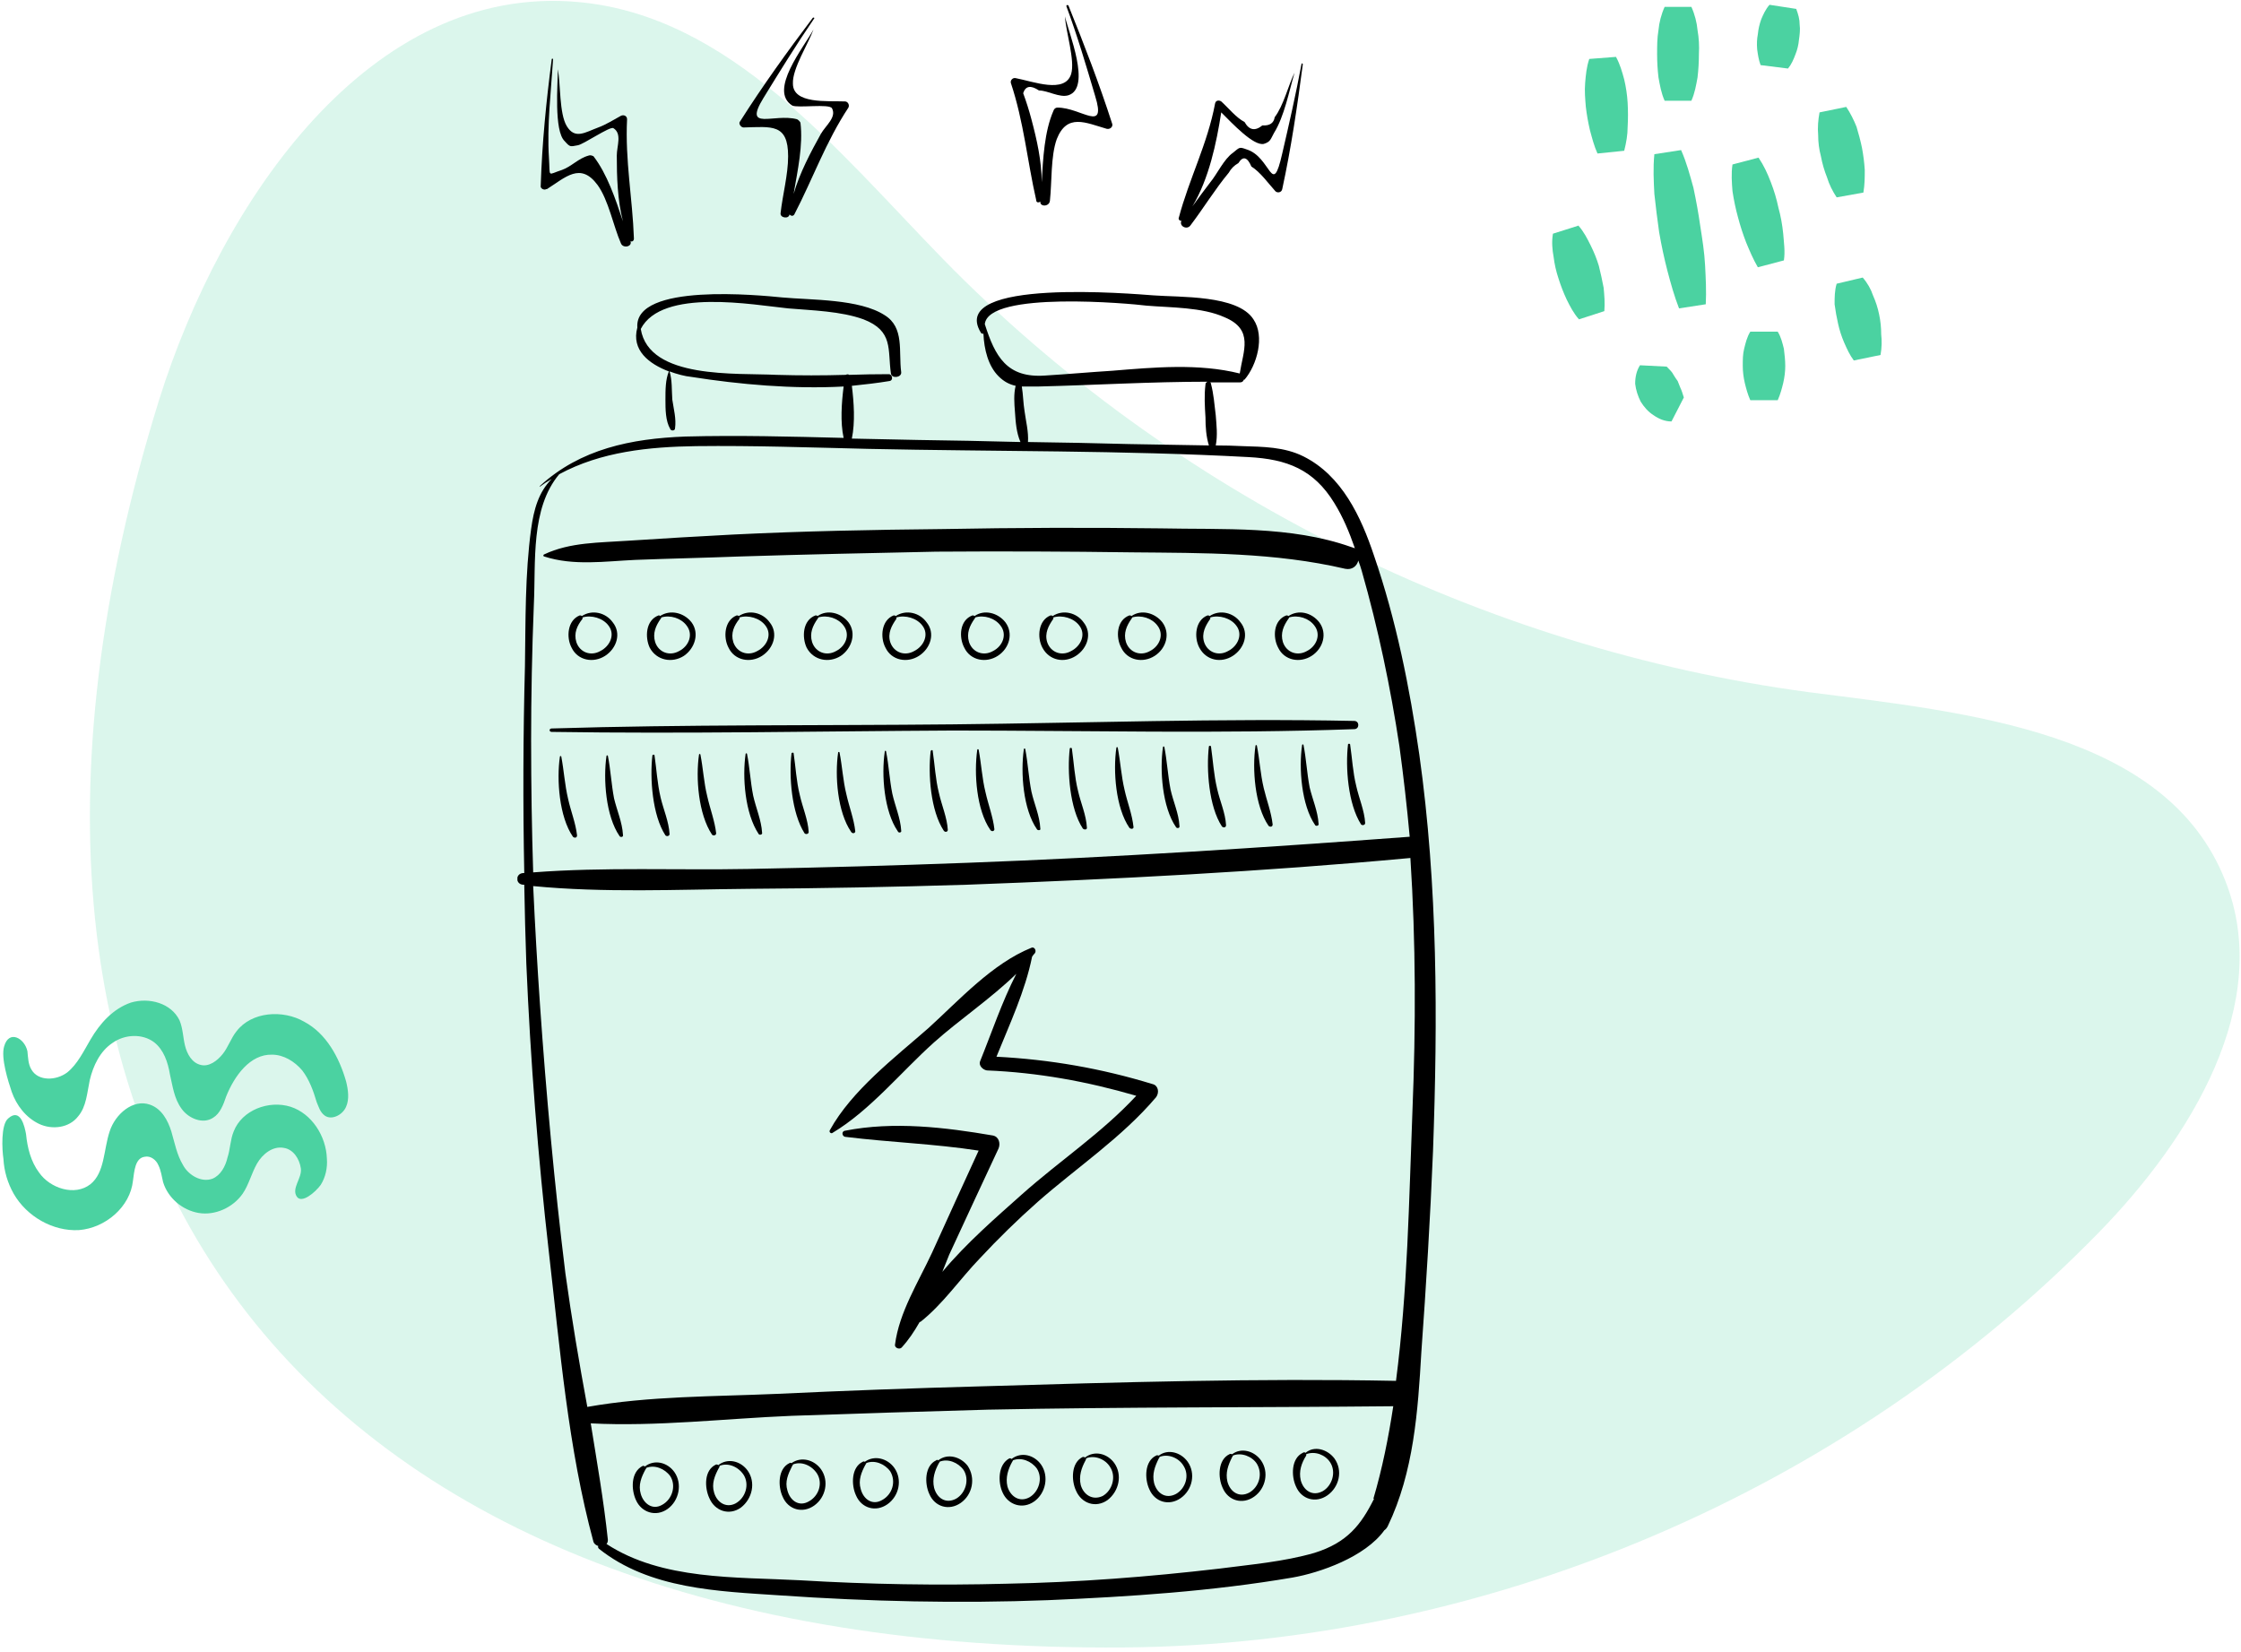<svg xmlns="http://www.w3.org/2000/svg" viewBox="0 0 327 241" width="327" height="241"><title>Group 51-svg</title><defs><clipPath id="cp1"><path d="m75.5 0.73h134v233h-134z"></path></clipPath></defs><style>		.s0 { opacity: .2;fill: #4bd2a1 } 		.s1 { fill: #000000 } 		.s2 { fill: #4bd2a1 } 	</style><path id="Layer" class="s0" d="m23.2 58.4c9.1-29.1 30.8-60.9 61.2-58.1 22.1 2 37.7 21.6 53.2 37.5 33.4 34.2 78.7 56.8 126.3 63.2 23.3 3 52.2 5.7 60.8 27.5 7.1 17.9-5 37.6-18.5 51.4-36.9 37.8-89.3 60.1-142.2 60.5-118.7 0.9-175.5-70.3-140.8-182z"></path><g id="Clip-Path" clip-path="url(#cp1)"><g id="Layer"><path id="Layer" class="s1" d="m168.2 158.2c-7.5-2.3-15-3.6-22.8-4 1.9-4.7 4.2-9.6 5.2-14.6q0.2-0.3 0.4-0.5c0.3-0.4-0.1-1-0.5-0.8-5.7 2.3-10.5 7.6-15 11.7-4.9 4.3-11.2 9.1-14.4 14.9-0.2 0.3 0.2 0.6 0.4 0.4 5.5-3.3 10-8.9 14.8-13.2 3.7-3.3 8.3-6.4 12-10-2.1 4.1-3.6 8.6-5.3 12.8-0.2 0.6 0.4 1.2 1 1.3 7.4 0.3 14.6 1.6 21.8 3.7-5 5.4-11.2 9.5-16.7 14.4-3.7 3.3-8.1 7.1-11.6 11.3q0.5-1.3 1-2.5 3.6-7.8 7.2-15.5c0.3-0.7 0.1-1.7-0.8-1.9-7-1.2-14.5-2.1-21.6-0.7-0.6 0.1-0.4 0.9 0.1 0.9 6.5 0.8 12.9 1 19.4 2q-3.4 7.4-6.8 14.9c-2 4.3-4.8 8.7-5.4 13.4-0.1 0.5 0.7 0.8 1 0.4 1-1.1 1.8-2.3 2.6-3.7q0 0 0.1 0c3.3-2.6 5.8-6.3 8.7-9.3q4-4.3 8.4-8.2c5.8-5.1 12.3-9.4 17.3-15.3 0.5-0.7 0.3-1.7-0.5-1.9z"></path><path id="Layer" fill-rule="evenodd" class="s1" d="m207.1 110.1c2.7 19.2 2.7 38.6 2 57.9-0.4 9.8-1 19.6-1.7 29.3-0.5 8.6-1.1 17.5-4.9 25.4q-0.2 0.4-0.5 0.6c-2.8 3.9-9.4 6.2-13.4 6.9-11.7 2-23.8 2.8-35.7 3.3-13 0.5-26.1 0.2-39.1-0.7-9-0.6-19-0.9-26.4-6.8q-0.2-0.2-0.1-0.4c-0.3-0.1-0.6-0.3-0.7-0.6-3.7-13.6-4.9-28.3-6.5-42.2q-2.4-21-3.3-42.2-0.2-5.7-0.3-11.5-0.1 0-0.2 0c-1.1-0.1-1.1-1.6 0-1.7q0.1 0 0.2 0-0.3-15.1 0.1-30.2c0.1-6.6 0-13.4 0.9-20 0.4-2.9 1.1-5.4 3-7.3q-0.9 0.5-1.7 1.1c0 0.1-0.1 0 0-0.1 5.9-5.4 13.3-6.9 21.2-7.2 7.7-0.2 15.4 0 23.1 0.2-0.5-2.3-0.3-5.1 0-7.5-7.4 0.4-15.2-0.3-22.2-1.4-1-0.1-2.1-0.4-3.2-0.8 0.4 1.3 0.3 2.7 0.4 4.1 0.2 1.4 0.6 2.8 0.4 4.2 0 0.4-0.6 0.4-0.7 0.1-0.7-1.2-0.7-2.9-0.7-4.3 0-1.4 0-2.9 0.5-4.1-2.9-1.1-5.5-3.1-4.6-6.4-0.5-6.6 18-4.7 21.1-4.4 4.3 0.4 11.3 0.2 15 2.6 2.9 1.8 2 5.3 2.4 8.3 0.1 0.8-1.4 1-1.5 0.2-0.5-3.5 0.4-6.2-4-7.9-3.3-1.2-7.5-1.3-11-1.6-5-0.5-18.4-3-21.5 3 1.2 7.4 14 6.4 19.8 6.7 3.4 0.1 6.8 0.1 10.1 0 0.2-0.1 0.4-0.1 0.5 0q2.9-0.1 5.8-0.1c0.5 0 0.7 0.9 0.1 1-1.8 0.3-3.6 0.5-5.5 0.7 0.3 2.4 0.5 5.3 0 7.7q4.8 0.1 9.6 0.2 7.5 0.1 15 0.3c-0.6-1.4-0.7-2.9-0.8-4.4-0.1-1.2-0.2-2.6 0.1-3.8-0.9-0.2-1.7-0.6-2.5-1.4-1.5-1.5-2.1-3.9-2.2-6.2-0.2 0-0.3 0-0.4-0.2-4.8-8 22.4-5.6 25.2-5.4 3.8 0.3 12.3-0.1 14.6 3.5 1.7 2.5 0.5 6.7-1.3 8.8q-0.1 0-0.1 0c-0.1 0.3-0.3 0.4-0.6 0.4q-2.2 0-4.4 0 0.2 0 0.2 0.2c0.4 1.5 0.5 3 0.7 4.6 0.1 1.4 0.3 2.9 0 4.4q1.9 0 3.9 0.1c3 0.1 6.1 0.1 8.9 1.5 5.6 2.8 8.4 8.8 10.3 14.5 3.2 9.3 5.2 19.2 6.6 29zm-54.6-55.3c3.3-0.2 6.6-0.5 9.8-0.7 6.1-0.5 12.6-1.1 18.6 0.4 0.5-3.3 2.1-6.4-2.2-8.2-3.3-1.5-7.9-1.4-11.4-1.7-2.3-0.3-23.1-2.2-23.6 2.7 1.5 4.7 3.2 7.9 8.8 7.5zm23.4 6.1c-0.1-1.6-0.2-3.2 0-4.8 0-0.2 0.1-0.3 0.3-0.4-8.3 0-16.4 0.5-24.7 0.7-0.9 0-1.7 0-2.4 0 0.2 1.2 0.2 2.4 0.4 3.6 0.2 1.5 0.6 3 0.5 4.5q7.4 0.1 14.8 0.3 5.8 0.1 11.6 0.2c-0.4-1.3-0.5-2.7-0.5-4.1zm-98.4 47.4q0 9.5 0.3 19c10.4-0.8 21.1-0.3 31.5-0.5q15.9-0.3 31.9-0.9c21.5-0.8 43-2.2 64.5-3.8q-0.6-6.6-1.5-13.2c-1.3-8.6-3.1-17.2-5.5-25.6q-0.2-0.7-0.5-1.5c-0.2 0.8-0.9 1.4-1.9 1.2-10.3-2.4-20.7-2.3-31.1-2.4q-14.3-0.2-28.6-0.1c-9.5 0.2-19.1 0.4-28.6 0.7-5.1 0.2-10.2 0.3-15.3 0.5-4.4 0.2-9 0.9-13.3-0.5-0.1 0-0.2-0.2 0-0.3 3.8-1.8 8.1-1.7 12.3-2q7.6-0.5 15.3-0.9c10.2-0.5 20.4-0.7 30.6-0.8q15.9-0.3 31.7-0.1c9.2 0.2 19-0.4 27.8 2.7q0.3 0.1 0.6 0.2c-0.8-2.3-1.7-4.5-3-6.6-3-4.9-6.9-6.4-12.5-6.7-18.4-1-37-0.8-55.5-1.2-8.4-0.2-16.7-0.5-25.1-0.4-6.9 0.1-13.9 0.8-20 4.1-4.2 5-3.4 12.8-3.7 19q-0.4 10-0.4 20.1zm122.9 110.4c1.3-4.4 2.2-8.9 2.9-13.5-19.7 0.2-39.4 0.1-59.1 0.5q-14.4 0.4-28.7 0.9c-9.7 0.4-19.7 1.6-29.3 1.1 0.9 5.6 1.9 11.3 2.5 17q0 0.4-0.2 0.6c8.1 5.3 18.9 4.8 28.3 5.3q15 0.9 30.1 0.5c10.4-0.2 20.7-1 31-2.2 4.6-0.6 9.4-1 13.9-2.3 4.8-1.5 6.8-4.1 8.7-7.9zm5.7-56.6c0.5-12.3 0.5-24.6-0.3-36.9-21.5 2-43.2 3.1-64.7 3.9q-16 0.5-31.9 0.6c-10.4 0.1-21.1 0.6-31.4-0.4q0.4 8.7 1 17.4c0.9 13 2.1 26.1 3.7 39.1 0.9 6.5 2 13 3.2 19.5 9-1.6 18.5-1.5 27.6-1.9q14.9-0.7 29.8-1.1c20.2-0.6 40.4-1.2 60.6-0.8 1.7-13.1 1.9-26.5 2.4-39.4z"></path><path id="Layer" class="s1" d="m79.8 27.6c2.7-1.7 4.9-4 7.4-0.6 1.6 2.2 2.3 6 3.4 8.5 0.3 0.8 1.7 0.5 1.4-0.3 0.2 0.1 0.5 0 0.5-0.4-0.2-5.8-1.3-11.4-1-17.4 0-0.5-0.5-0.7-0.9-0.5-1.1 0.6-2.2 1.3-3.3 1.7-1.9 0.7-3.4 1.8-4.6-0.2-1.1-1.8-0.9-6.2-1.3-8.3 0 2.1-0.6 9 1 10.5 0.8 0.9 0.8 0.8 1.9 0.6 0.8-0.1 4.7-2.8 5.2-2.5 1.3 0.8 0.5 2.6 0.5 4 0 3.1 0.1 6.5 0.9 9.6-1.1-3.3-2.3-6.9-4.3-9.5-0.2-0.1-0.5-0.2-0.7-0.1-1.5 0.4-2.5 1.6-3.9 2.1-2.2 0.7-1.7 1.2-1.9-1.8-0.3-4.7 0.3-9.6 0.6-14.3 0-0.2-0.2-0.2-0.2 0-0.8 6.1-1.4 12.2-1.6 18.4-0.1 0.4 0.5 0.7 0.8 0.5z"></path><path id="Layer" class="s1" d="m108.5 18.6c4.1-0.1 6.5-0.6 6.5 4.2 0 2.7-0.8 5.6-1.1 8.3-0.1 0.7 1.2 0.9 1.3 0.2 0.2 0.2 0.5 0.3 0.7 0 2.7-5.2 4.6-10.6 7.9-15.6 0.2-0.4-0.1-0.9-0.5-0.9-2.6-0.1-7.6 0.4-7.6-2.6-0.1-2.2 2.3-5.9 3-7.9-1.4 2.6-6.6 8.9-3.1 11.1 0.8 0.4 5.4-0.3 5.8 0.4 0.7 1.3-0.9 2.5-1.6 3.7-1.5 2.7-3.1 5.7-4 8.8 0.6-3.5 1.4-7.1 1-10.4-0.1-0.2-0.3-0.4-0.5-0.5-3.4-0.9-7.9 1.8-4.9-3.1 2.4-3.9 4.8-7.8 7.4-11.6 0.1-0.1-0.1-0.2-0.2-0.1-3.7 4.9-7.3 9.9-10.6 15.1-0.3 0.3 0.1 0.9 0.5 0.9z"></path><path id="Layer" class="s1" d="m151.2 29.2c0 0.4 0.4 0.4 0.6 0.2-0.1 0.8 1.3 0.8 1.4-0.1 0.3-2.7 0.1-6.5 1-9 1.5-3.8 4.2-2.4 7.3-1.5 0.5 0.1 0.9-0.3 0.8-0.7-1.9-5.9-4.1-11.6-6.4-17.3-0.1-0.1-0.3-0.1-0.3 0.1 1.6 4.3 2.9 8.7 4.2 13.1 1.7 5.5-2 1.7-5.5 1.7-0.3 0-0.5 0.2-0.6 0.5-1.3 3-1.5 6.9-1.7 10.4 0-3.1-0.7-6.2-1.5-9.2q-0.5-1.9-1.2-3.8 0.5-1.6 2.3-0.4c1.3 0 3 1.1 4.3 0.7 3.4-1.1 0-9.2-0.5-11.5 0.1 2.2 1.5 6.4 0.9 8.4-0.9 2.9-5.5 1.1-8.1 0.6-0.4-0.1-0.8 0.3-0.7 0.7 1.9 5.7 2.4 11.4 3.7 17.1z"></path><path id="Layer" class="s1" d="m172.4 32.2c-0.4 0.8 0.8 1.4 1.3 0.7 1.9-2.5 3.6-5.3 5.6-7.7q0.5-0.9 1.4-1.4 1-1.6 1.9 0.5c1.3 0.8 2.5 2.5 3.5 3.6 0.3 0.3 0.9 0.2 1-0.3 1.3-6 2.2-12.1 3-18.2 0-0.2-0.2-0.2-0.2 0-0.8 4.3-1.8 8.7-2.8 13-1.5 6.6-1.6 0.5-5.2-0.6-1.1-0.4-1-0.3-2 0.5-1.3 0.9-2.3 3.1-3.3 4.3q-1.3 1.7-2.6 3.5c2.4-4 3.5-9.2 4.2-13.7 1.7 1.7 4.7 4.9 6.2 4.6 1-0.3 1-0.7 1.5-1.6 1.5-2.4 2.2-6.1 3-8.8-0.9 1.8-1.6 4.8-2.9 6.5q-0.2 1.3-1.8 1.2-1.6 1.3-2.6-0.5c-1.2-0.6-2.4-2.1-3.4-3-0.3-0.2-0.8-0.2-0.9 0.3-1.1 5.9-3.8 11-5.3 16.7-0.1 0.2 0.2 0.5 0.4 0.4z"></path><path id="Layer" fill-rule="evenodd" class="s1" d="m88.3 95.7c-1.7 1.1-4 0.7-4.9-1.2-0.8-1.5-0.6-4 1.2-4.7 0.1 0 0.2 0 0.3 0.1 1.5-1 3.5-0.5 4.5 0.9 1.3 1.6 0.6 3.8-1.1 4.9zm-4.2-2c0.5 1.5 2.1 2.1 3.5 1.3 1.4-0.7 2.2-2.4 1.2-3.7-0.8-1.1-2.5-1.6-3.8-1.2q0 0.1 0 0.2c-0.8 1-1.3 2.1-0.9 3.4z"></path><path id="Layer" fill-rule="evenodd" class="s1" d="m99.8 95.7c-1.7 1.1-4 0.7-5-1.2-0.7-1.5-0.6-4 1.3-4.7 0.1 0 0.2 0 0.2 0.1 1.5-1 3.5-0.5 4.6 0.9 1.2 1.6 0.5 3.8-1.1 4.9zm-4.2-2c0.5 1.5 2.1 2.1 3.5 1.3 1.4-0.7 2.1-2.4 1.1-3.7-0.8-1.1-2.4-1.6-3.7-1.2q0 0.1-0.1 0.2c-0.7 1-1.2 2.1-0.8 3.4z"></path><path id="Layer" fill-rule="evenodd" class="s1" d="m111.2 95.7c-1.7 1.1-4 0.7-4.9-1.2-0.8-1.5-0.6-4 1.2-4.7 0.1 0 0.2 0 0.3 0.1 1.5-1 3.5-0.5 4.5 0.9 1.3 1.6 0.6 3.8-1.1 4.9zm-4.2-2c0.5 1.5 2.1 2.1 3.5 1.3 1.4-0.7 2.2-2.4 1.2-3.7-0.8-1.1-2.5-1.6-3.8-1.2q0 0.1 0 0.2c-0.8 1-1.3 2.1-0.9 3.4z"></path><path id="Layer" fill-rule="evenodd" class="s1" d="m122.7 95.7c-1.7 1.1-4 0.7-5-1.2-0.7-1.5-0.6-4 1.3-4.7 0.1 0 0.2 0 0.3 0.1 1.4-1 3.4-0.5 4.5 0.9 1.2 1.6 0.5 3.8-1.1 4.9zm-4.2-2c0.5 1.5 2.1 2.1 3.5 1.3 1.4-0.7 2.1-2.4 1.1-3.7-0.8-1.1-2.4-1.6-3.7-1.2q0 0.1-0.1 0.2c-0.7 1-1.2 2.1-0.8 3.4z"></path><path id="Layer" fill-rule="evenodd" class="s1" d="m134.1 95.7c-1.7 1.1-4 0.7-4.9-1.2-0.8-1.5-0.6-4 1.2-4.7 0.1 0 0.2 0 0.3 0.1 1.5-1 3.5-0.5 4.5 0.9 1.3 1.6 0.6 3.8-1.1 4.9zm-4.2-2c0.5 1.5 2.1 2.1 3.5 1.3 1.4-0.7 2.2-2.4 1.2-3.7-0.8-1.1-2.5-1.6-3.8-1.2q0 0.1 0 0.2c-0.7 1-1.3 2.1-0.9 3.4z"></path><path id="Layer" fill-rule="evenodd" class="s1" d="m145.6 95.7c-1.7 1.1-4 0.7-4.9-1.2-0.8-1.5-0.7-4 1.2-4.7 0.1 0 0.2 0 0.3 0.1 1.4-1 3.4-0.5 4.5 0.9 1.2 1.6 0.6 3.8-1.1 4.9zm-4.2-2c0.5 1.5 2.1 2.1 3.5 1.3 1.4-0.7 2.1-2.4 1.1-3.7-0.8-1.1-2.4-1.6-3.7-1.2q0 0.1-0.1 0.2c-0.7 1-1.2 2.1-0.8 3.4z"></path><path id="Layer" fill-rule="evenodd" class="s1" d="m157 95.7c-1.7 1.1-3.9 0.7-4.9-1.2-0.8-1.5-0.6-4 1.2-4.7 0.1 0 0.2 0 0.3 0.1 1.5-1 3.5-0.5 4.5 0.9 1.3 1.6 0.6 3.8-1.1 4.9zm-4.2-2c0.5 1.5 2.1 2.1 3.5 1.3 1.4-0.7 2.2-2.4 1.2-3.7-0.8-1.1-2.5-1.6-3.8-1.2q0 0.1 0 0.2c-0.7 1-1.3 2.1-0.9 3.4z"></path><path id="Layer" fill-rule="evenodd" class="s1" d="m168.5 95.7c-1.7 1.1-4 0.7-4.9-1.2-0.8-1.5-0.7-4 1.2-4.7 0.1 0 0.2 0 0.3 0.1 1.4-1 3.4-0.5 4.5 0.9 1.2 1.6 0.6 3.8-1.1 4.9zm-4.2-2c0.5 1.5 2.1 2.1 3.5 1.3 1.4-0.7 2.1-2.4 1.1-3.7-0.8-1.1-2.4-1.6-3.7-1.2q0 0.1-0.1 0.2c-0.7 1-1.2 2.1-0.8 3.4z"></path><path id="Layer" fill-rule="evenodd" class="s1" d="m179.9 95.7c-1.7 1.1-3.9 0.7-4.9-1.2-0.8-1.5-0.6-4 1.2-4.7 0.1 0 0.2 0 0.3 0.1 1.5-1 3.5-0.5 4.5 0.9 1.3 1.6 0.6 3.8-1.1 4.9zm-4.2-2c0.5 1.5 2.1 2.1 3.5 1.3 1.4-0.7 2.2-2.4 1.2-3.7-0.8-1.1-2.5-1.6-3.8-1.2q0 0.1 0 0.2c-0.7 1-1.3 2.1-0.9 3.4z"></path><path id="Layer" fill-rule="evenodd" class="s1" d="m191.4 95.7c-1.7 1.1-4 0.7-4.9-1.2-0.8-1.5-0.7-4 1.2-4.7 0.1 0 0.2 0 0.3 0.1 1.5-1 3.4-0.5 4.5 0.9 1.2 1.6 0.6 3.8-1.1 4.9zm-4.2-2c0.5 1.5 2.1 2.1 3.5 1.3 1.4-0.7 2.1-2.4 1.1-3.7-0.8-1.1-2.4-1.6-3.7-1.2q0 0.1-0.1 0.2c-0.7 1-1.2 2.1-0.8 3.4z"></path><path id="Layer" fill-rule="evenodd" class="s1" d="m94.1 214c1.4-1.1 3.3-0.6 4.3 0.8 1.2 1.7 0.7 4.2-1 5.4-1.7 1.2-3.8 0.5-4.6-1.3-0.7-1.5-0.8-4.1 1-5 0.1 0 0.2 0 0.3 0.1zm3.7 1.4c-0.8-1.1-2.3-1.7-3.5-1.2q0 0.1-0.1 0.2c-0.6 1.1-1.1 2.3-0.7 3.6 0.4 1.4 1.7 2.4 3.1 1.6 1.5-0.8 2.1-2.8 1.2-4.2z"></path><path id="Layer" fill-rule="evenodd" class="s1" d="m104.8 213.8c1.4-1.1 3.3-0.6 4.3 0.8 1.2 1.7 0.7 4.1-1 5.4-1.7 1.2-3.8 0.5-4.6-1.4-0.7-1.5-0.8-4.1 1-4.9 0.1 0 0.2 0 0.3 0.1zm3.7 1.4c-0.8-1.2-2.3-1.8-3.5-1.3q0 0.2-0.1 0.3c-0.6 1.1-1.1 2.3-0.7 3.6 0.4 1.4 1.7 2.3 3.1 1.6 1.5-0.8 2.1-2.8 1.2-4.2z"></path><path id="Layer" fill-rule="evenodd" class="s1" d="m115.5 213.5c1.4-1 3.3-0.5 4.3 0.9 1.2 1.7 0.7 4.1-1 5.3-1.7 1.2-3.8 0.6-4.6-1.3-0.7-1.5-0.7-4.1 1-4.9 0.1-0.1 0.2 0 0.3 0zm3.7 1.5c-0.8-1.2-2.3-1.8-3.5-1.3q0 0.1-0.1 0.2c-0.6 1.2-1.1 2.3-0.7 3.6 0.4 1.5 1.7 2.4 3.1 1.6 1.5-0.8 2.1-2.7 1.2-4.1z"></path><path id="Layer" fill-rule="evenodd" class="s1" d="m126.2 213.3c1.4-1 3.3-0.5 4.3 0.9 1.2 1.7 0.7 4.1-1 5.3-1.7 1.2-3.8 0.6-4.6-1.3-0.7-1.5-0.7-4.1 1-4.9 0.1-0.1 0.2 0 0.3 0zm3.7 1.4c-0.8-1.1-2.3-1.7-3.5-1.2q0 0.1-0.1 0.2c-0.6 1.1-1.1 2.3-0.7 3.6 0.4 1.5 1.7 2.4 3.1 1.6 1.5-0.8 2.1-2.7 1.2-4.2z"></path><path id="Layer" fill-rule="evenodd" class="s1" d="m136.9 213.1c1.4-1.1 3.3-0.5 4.3 0.8 1.2 1.8 0.7 4.2-1 5.4-1.7 1.2-3.8 0.6-4.6-1.3-0.7-1.5-0.7-4.1 1-4.9 0.1-0.1 0.2-0.1 0.3 0zm2.6 5.6c1.4-0.8 2-2.8 1.1-4.2-0.8-1.1-2.3-1.7-3.5-1.2q0 0.1-0.1 0.2c-0.6 1.1-1 2.3-0.7 3.6 0.4 1.5 1.7 2.4 3.2 1.6z"></path><path id="Layer" fill-rule="evenodd" class="s1" d="m150.9 219.1c-1.7 1.2-3.8 0.5-4.6-1.3-0.7-1.5-0.7-4.1 1-5 0.1 0 0.2 0 0.3 0.1 1.4-1.1 3.3-0.6 4.3 0.8 1.2 1.7 0.7 4.2-1 5.4zm-3.9-2.2c0.4 1.4 1.7 2.4 3.2 1.6 1.4-0.8 2-2.8 1.1-4.2-0.8-1.1-2.3-1.7-3.5-1.2q0 0.1-0.1 0.2c-0.6 1.1-1 2.3-0.7 3.6z"></path><path id="Layer" fill-rule="evenodd" class="s1" d="m161.6 218.9c-1.7 1.2-3.8 0.5-4.6-1.4-0.7-1.5-0.7-4.1 1-4.9 0.1 0 0.3 0 0.3 0.1 1.4-1.1 3.3-0.6 4.3 0.8 1.2 1.7 0.7 4.1-1 5.4zm-3.9-2.2c0.4 1.4 1.7 2.3 3.2 1.6 1.4-0.8 2-2.8 1.1-4.2-0.7-1.2-2.3-1.8-3.5-1.3q0 0.1-0.1 0.3c-0.6 1.1-1 2.3-0.7 3.6z"></path><path id="Layer" fill-rule="evenodd" class="s1" d="m172.3 218.6c-1.7 1.2-3.8 0.6-4.6-1.3-0.7-1.5-0.7-4.1 1-4.9 0.1-0.1 0.3 0 0.4 0 1.3-1 3.2-0.5 4.2 0.9 1.2 1.7 0.7 4.1-1 5.3zm-3.9-2.2c0.4 1.5 1.7 2.4 3.2 1.6 1.4-0.8 2-2.7 1.1-4.1-0.7-1.2-2.3-1.8-3.5-1.3q0 0.1-0.1 0.2c-0.6 1.2-1 2.3-0.7 3.6z"></path><path id="Layer" fill-rule="evenodd" class="s1" d="m183 218.4c-1.7 1.2-3.8 0.6-4.6-1.3-0.7-1.5-0.7-4.1 1-4.9 0.1-0.1 0.3 0 0.4 0 1.3-1 3.2-0.5 4.2 0.9 1.2 1.7 0.7 4.1-1 5.3zm-3.2-5.8c-0.6 1.2-1 2.3-0.7 3.6 0.4 1.5 1.7 2.4 3.2 1.6 1.4-0.8 2-2.7 1.1-4.2-0.7-1.1-2.3-1.7-3.5-1.2q0 0.1-0.1 0.2z"></path><path id="Layer" fill-rule="evenodd" class="s1" d="m193.7 218.2c-1.7 1.2-3.8 0.6-4.6-1.3-0.7-1.5-0.7-4.1 1-4.9 0.1-0.1 0.3-0.1 0.4 0 1.3-1.1 3.2-0.5 4.2 0.8 1.3 1.8 0.7 4.2-1 5.4zm-3.9-2.2c0.4 1.5 1.7 2.4 3.2 1.6 1.4-0.8 2-2.8 1.1-4.2-0.7-1.1-2.2-1.7-3.5-1.2q0 0.1 0 0.2c-0.7 1.1-1.1 2.3-0.8 3.6z"></path><path id="Layer" class="s1" d="m139 106.6c19.5 0 39.1 0.5 58.6-0.2 0.8 0 0.8-1.2 0-1.2-19.5-0.4-39.1 0.3-58.6 0.5-19.5 0.2-39 0-58.5 0.6-0.4 0-0.4 0.5 0 0.5 19.5 0.3 39-0.1 58.5-0.2z"></path><path id="Layer" class="s1" d="m81.9 110.4c0-0.1-0.2-0.1-0.2 0-0.5 3.4-0.1 8.8 1.9 11.7 0.2 0.2 0.6 0.2 0.6-0.2-0.2-1.8-0.9-3.5-1.3-5.3-0.5-2.1-0.6-4.1-1-6.2z"></path><path id="Layer" class="s1" d="m88.7 110.3c0-0.1-0.2-0.1-0.2 0-0.5 3.4-0.1 8.8 1.9 11.7 0.1 0.2 0.6 0.2 0.5-0.2-0.1-1.8-0.9-3.6-1.3-5.3-0.4-2.1-0.5-4.2-0.9-6.2z"></path><path id="Layer" class="s1" d="m95.5 110.2c0-0.1-0.2-0.1-0.3 0-0.4 3.4 0 8.8 1.9 11.7 0.2 0.2 0.6 0.1 0.6-0.2-0.1-1.8-0.9-3.6-1.3-5.3-0.5-2.1-0.6-4.2-0.9-6.2z"></path><path id="Layer" class="s1" d="m102.2 110.1c0-0.1-0.2-0.1-0.2 0-0.5 3.4-0.1 8.7 1.9 11.7 0.2 0.2 0.6 0.1 0.6-0.2-0.2-1.8-0.9-3.6-1.3-5.4-0.5-2-0.6-4.1-1-6.1z"></path><path id="Layer" class="s1" d="m109 110c0-0.1-0.2-0.1-0.2 0-0.5 3.4-0.1 8.7 1.9 11.7 0.1 0.2 0.6 0.1 0.5-0.2-0.1-1.8-0.9-3.6-1.3-5.4-0.4-2-0.5-4.1-0.9-6.1z"></path><path id="Layer" class="s1" d="m115.8 109.9c0-0.1-0.2-0.1-0.3 0-0.4 3.4 0 8.7 1.9 11.7 0.2 0.2 0.6 0.1 0.6-0.2-0.1-1.8-0.9-3.6-1.3-5.4-0.5-2-0.6-4.1-0.9-6.1z"></path><path id="Layer" class="s1" d="m122.5 109.8c0-0.1-0.2-0.1-0.2 0-0.5 3.4-0.1 8.7 1.9 11.6 0.2 0.3 0.6 0.2 0.6-0.1-0.2-1.8-0.9-3.6-1.3-5.4-0.5-2-0.6-4.1-1-6.1z"></path><path id="Layer" class="s1" d="m129.3 109.7c0-0.2-0.2-0.2-0.2 0-0.5 3.4-0.1 8.7 1.9 11.6 0.1 0.3 0.6 0.2 0.5-0.1-0.1-1.8-0.9-3.6-1.3-5.4-0.4-2-0.5-4.1-0.9-6.1z"></path><path id="Layer" class="s1" d="m136.1 109.6c0-0.2-0.2-0.2-0.3 0-0.4 3.4 0 8.7 1.9 11.6 0.2 0.3 0.6 0.2 0.6-0.1-0.1-1.8-0.9-3.6-1.3-5.4-0.5-2-0.6-4.1-0.9-6.1z"></path><path id="Layer" class="s1" d="m142.8 109.4c0-0.1-0.2-0.1-0.2 0-0.5 3.5-0.1 8.8 1.9 11.7 0.2 0.3 0.6 0.2 0.6-0.1-0.2-1.8-0.9-3.6-1.3-5.4-0.5-2-0.6-4.1-1-6.2z"></path><path id="Layer" class="s1" d="m149.6 109.3c0-0.1-0.2-0.1-0.2 0-0.5 3.5-0.1 8.8 1.9 11.7 0.1 0.2 0.6 0.2 0.5-0.1-0.1-1.9-0.9-3.6-1.3-5.4-0.4-2-0.5-4.1-0.9-6.2z"></path><path id="Layer" class="s1" d="m156.4 109.2c-0.1-0.1-0.2-0.1-0.3 0-0.4 3.4 0 8.8 1.9 11.7 0.2 0.2 0.6 0.2 0.6-0.1-0.1-1.9-0.9-3.6-1.3-5.4-0.5-2-0.6-4.1-0.9-6.2z"></path><path id="Layer" class="s1" d="m163.1 109.1c0-0.1-0.2-0.1-0.2 0-0.5 3.4-0.1 8.8 1.9 11.7 0.2 0.2 0.6 0.2 0.6-0.1-0.2-1.9-0.9-3.6-1.3-5.4-0.5-2.1-0.6-4.1-1-6.2z"></path><path id="Layer" class="s1" d="m169.9 109c0-0.1-0.2-0.1-0.2 0-0.5 3.4-0.1 8.8 1.9 11.7 0.1 0.2 0.6 0.2 0.5-0.2-0.1-1.8-0.9-3.5-1.3-5.3-0.4-2.1-0.5-4.1-0.9-6.2z"></path><path id="Layer" class="s1" d="m176.7 108.9c-0.1-0.1-0.2-0.1-0.3 0-0.4 3.4 0 8.8 1.9 11.7 0.2 0.2 0.6 0.2 0.6-0.2-0.1-1.8-0.9-3.5-1.3-5.3-0.5-2.1-0.6-4.1-0.9-6.2z"></path><path id="Layer" class="s1" d="m183.4 108.8c0-0.1-0.2-0.1-0.2 0-0.5 3.4-0.1 8.8 1.9 11.7 0.2 0.2 0.6 0.2 0.6-0.2-0.2-1.8-0.9-3.6-1.3-5.3-0.5-2.1-0.6-4.2-1-6.2z"></path><path id="Layer" class="s1" d="m190.2 108.7c0-0.1-0.2-0.1-0.2 0-0.5 3.4-0.1 8.8 1.9 11.7 0.1 0.2 0.6 0.1 0.5-0.2-0.1-1.8-0.9-3.6-1.3-5.3-0.4-2.1-0.5-4.2-0.9-6.2z"></path><path id="Layer" class="s1" d="m197 108.6c-0.1-0.1-0.2-0.1-0.3 0-0.4 3.4 0 8.7 1.9 11.7 0.2 0.2 0.6 0.1 0.6-0.2-0.1-1.8-0.9-3.6-1.3-5.4-0.5-2-0.6-4.1-0.9-6.1z"></path></g></g><path id="Layer" class="s2" d="m245.3 21.9c0.8 1.8 1.3 3.7 1.8 5.5q0.6 2.8 1 5.6c0.3 1.9 0.6 3.8 0.7 5.7 0.1 1.9 0.2 3.8 0.1 5.7l-3.9 0.6c-0.7-1.8-1.2-3.6-1.7-5.5q-0.7-2.7-1.2-5.6-0.4-2.8-0.7-5.6c-0.1-1.9-0.2-3.8 0-5.8l3.9-0.6z"></path><path id="Layer" class="s2" d="m256.6 23c0.8 1.2 1.3 2.3 1.8 3.6q0.7 1.8 1.1 3.7 0.5 1.8 0.7 3.8c0.1 1.3 0.3 2.6 0.1 3.9l-3.8 1c-0.7-1.2-1.2-2.4-1.7-3.6q-0.7-1.8-1.2-3.7-0.5-1.8-0.8-3.8c-0.1-1.2-0.2-2.6 0-3.9z"></path><path id="Layer" class="s2" d="m269.4 15.6c0.6 0.9 1.1 1.9 1.5 2.9 0.3 1 0.6 2.1 0.8 3.1q0.3 1.6 0.4 3.2c0 1.1 0 2.1-0.2 3.3l-3.9 0.7c-0.6-0.9-1.1-1.9-1.4-2.9q-0.6-1.5-0.9-3.1-0.4-1.5-0.4-3.1c-0.1-1.1 0-2.2 0.2-3.3l3.9-0.8z"></path><path id="Layer" class="s2" d="m262.1 1.3c0.3 0.8 0.5 1.5 0.5 2.3 0.1 0.7 0 1.5-0.1 2.2q-0.1 1.1-0.5 2.1c-0.3 0.8-0.6 1.5-1.1 2.1l-4-0.5c-0.3-0.8-0.4-1.6-0.5-2.3q-0.1-1.2 0.1-2.2 0.1-1.1 0.5-2.2c0.3-0.7 0.6-1.4 1.2-2.1z"></path><path id="Layer" class="s2" d="m246.8 1c0.5 1.1 0.8 2.3 0.9 3.4q0.3 1.7 0.2 3.5 0 1.7-0.2 3.4c-0.2 1.1-0.4 2.3-0.9 3.4h-3.9c-0.5-1.1-0.7-2.3-0.9-3.4q-0.2-1.7-0.2-3.4c0-1.2 0-2.3 0.2-3.5 0.1-1.1 0.4-2.3 0.9-3.4h3.9z"></path><path id="Layer" class="s2" d="m271.8 40.5c0.7 0.8 1.2 1.7 1.5 2.6 0.4 0.9 0.7 1.8 0.9 2.8q0.3 1.4 0.3 2.9c0.1 0.9 0.1 1.9-0.1 3l-3.9 0.8c-0.6-0.8-1-1.7-1.4-2.6q-0.6-1.4-0.9-2.8-0.3-1.3-0.5-2.8c0-1 0-2 0.3-3l3.8-0.9z"></path><path id="Layer" class="s2" d="m259.4 48.4c0.5 0.8 0.7 1.7 0.9 2.5 0.1 0.8 0.2 1.7 0.2 2.5q0 1.2-0.3 2.5c-0.2 0.8-0.4 1.6-0.8 2.5h-4c-0.4-0.9-0.6-1.7-0.8-2.5q-0.3-1.3-0.3-2.5c0-0.9 0-1.7 0.2-2.5 0.2-0.8 0.4-1.7 0.9-2.5h3.9z"></path><path id="Layer" class="s2" d="m230.3 32.9c0.8 0.9 1.3 1.9 1.8 2.9 0.5 1 0.9 2 1.2 3q0.4 1.6 0.7 3.2c0.1 1.1 0.2 2.2 0.1 3.4l-3.7 1.2c-0.8-0.9-1.3-1.9-1.8-2.9q-0.7-1.5-1.2-3.1-0.5-1.5-0.7-3.1c-0.2-1.1-0.3-2.2-0.1-3.4l3.8-1.2z"></path><path id="Layer" class="s2" d="m235.8 8.3c0.6 1.1 0.9 2.2 1.2 3.3q0.4 1.7 0.5 3.4 0.1 1.8 0 3.5c0 1.2-0.2 2.3-0.5 3.5l-3.9 0.4c-0.5-1.1-0.8-2.3-1.1-3.4q-0.4-1.7-0.6-3.4c-0.1-1.2-0.2-2.3-0.1-3.5 0.1-1.2 0.2-2.3 0.6-3.5l3.9-0.3z"></path><path id="Layer" class="s2" d="m243.2 53.5c0.5 0.5 0.8 0.8 1 1.2q0.3 0.5 0.6 0.9 0.2 0.5 0.4 1c0.2 0.4 0.3 0.8 0.5 1.4l-1.8 3.5c-1 0-1.9-0.4-2.6-0.9-0.8-0.5-1.4-1.2-1.9-2-0.4-0.8-0.7-1.7-0.8-2.6 0-1 0.2-1.9 0.7-2.7l3.9 0.2z"></path><path id="Layer" class="s2" d="m5.7 171.1c1.6 2.3 5.2 3.5 7.5 1.7 2.1-1.7 1.9-5 2.8-7.7 0.8-2.5 3.4-4.8 5.9-3.9 1.7 0.6 2.6 2.3 3.1 3.9 0.5 1.7 0.8 3.4 1.7 4.9 0.8 1.5 2.7 2.6 4.3 2 1.2-0.5 1.9-1.8 2.2-3.1 0.4-1.2 0.4-2.6 0.9-3.8 1.2-3.1 5.1-4.6 8.3-3.6 3.1 1 5.2 4.3 5.3 7.6 0.1 1.3-0.2 2.7-0.9 3.8-0.8 1.1-2.8 2.8-3.5 1.7-0.8-1.2 0.8-2.7 0.6-4.1-0.2-1.4-1.1-2.8-2.5-3-1.6-0.3-3.1 0.9-3.9 2.3-0.8 1.4-1.2 3.1-2.1 4.4-1.4 2-4 3.2-6.4 2.8-2.4-0.4-4.5-2.2-5.2-4.5-0.2-0.8-0.3-1.7-0.7-2.5-0.3-0.7-1.1-1.4-2-1.2-1.4 0.2-1.5 2.1-1.7 3.5-0.4 3.8-4 6.9-7.9 7.2-3.8 0.2-7.6-2-9.5-5.3-0.9-1.6-1.4-3.3-1.5-5.1-0.2-1.3-0.4-5 0.7-5.9 1.8-1.6 2.4 1.2 2.6 2.3 0.2 2 0.7 4 1.9 5.6z"></path><path id="Layer" class="s2" d="m1.7 159.3c0.7 2 2.1 3.8 4 4.7 1.9 0.9 4.4 0.6 5.7-1.1 1.2-1.4 1.3-3.4 1.7-5.3 0.5-2.1 1.5-4.2 3.3-5.4 1.8-1.3 4.4-1.4 6.1-0.1 1.4 1.1 2 2.9 2.3 4.7 0.4 1.7 0.6 3.5 1.7 5 1 1.4 3.1 2.3 4.6 1.3 1-0.6 1.5-1.9 1.9-3.1 1.2-3 3.5-6.2 6.7-6.1 1.7 0 3.3 1 4.4 2.3 1 1.3 1.6 2.9 2.1 4.6 0.3 0.7 0.5 1.5 1.2 2 1 0.7 2.6-0.1 3.1-1.3 0.5-1.1 0.3-2.5 0-3.7-1-3.5-2.9-7-6.1-8.7-3.1-1.8-7.7-1.5-9.9 1.4-0.8 1-1.2 2.3-2 3.3-0.8 1-2 1.9-3.2 1.6-1.3-0.3-2-1.6-2.3-2.8-0.3-1.2-0.3-2.5-0.8-3.7-1.2-2.5-4.4-3.4-7.1-2.6-2.6 0.9-4.5 3-5.9 5.4-1 1.7-1.9 3.6-3.4 4.8-1.6 1.2-4.2 1.3-5.2-0.4-0.5-0.8-0.5-1.8-0.6-2.7-0.4-1.9-2.7-3.2-3.4-0.7-0.5 1.7 0.6 5.1 1.1 6.6z"></path></svg>